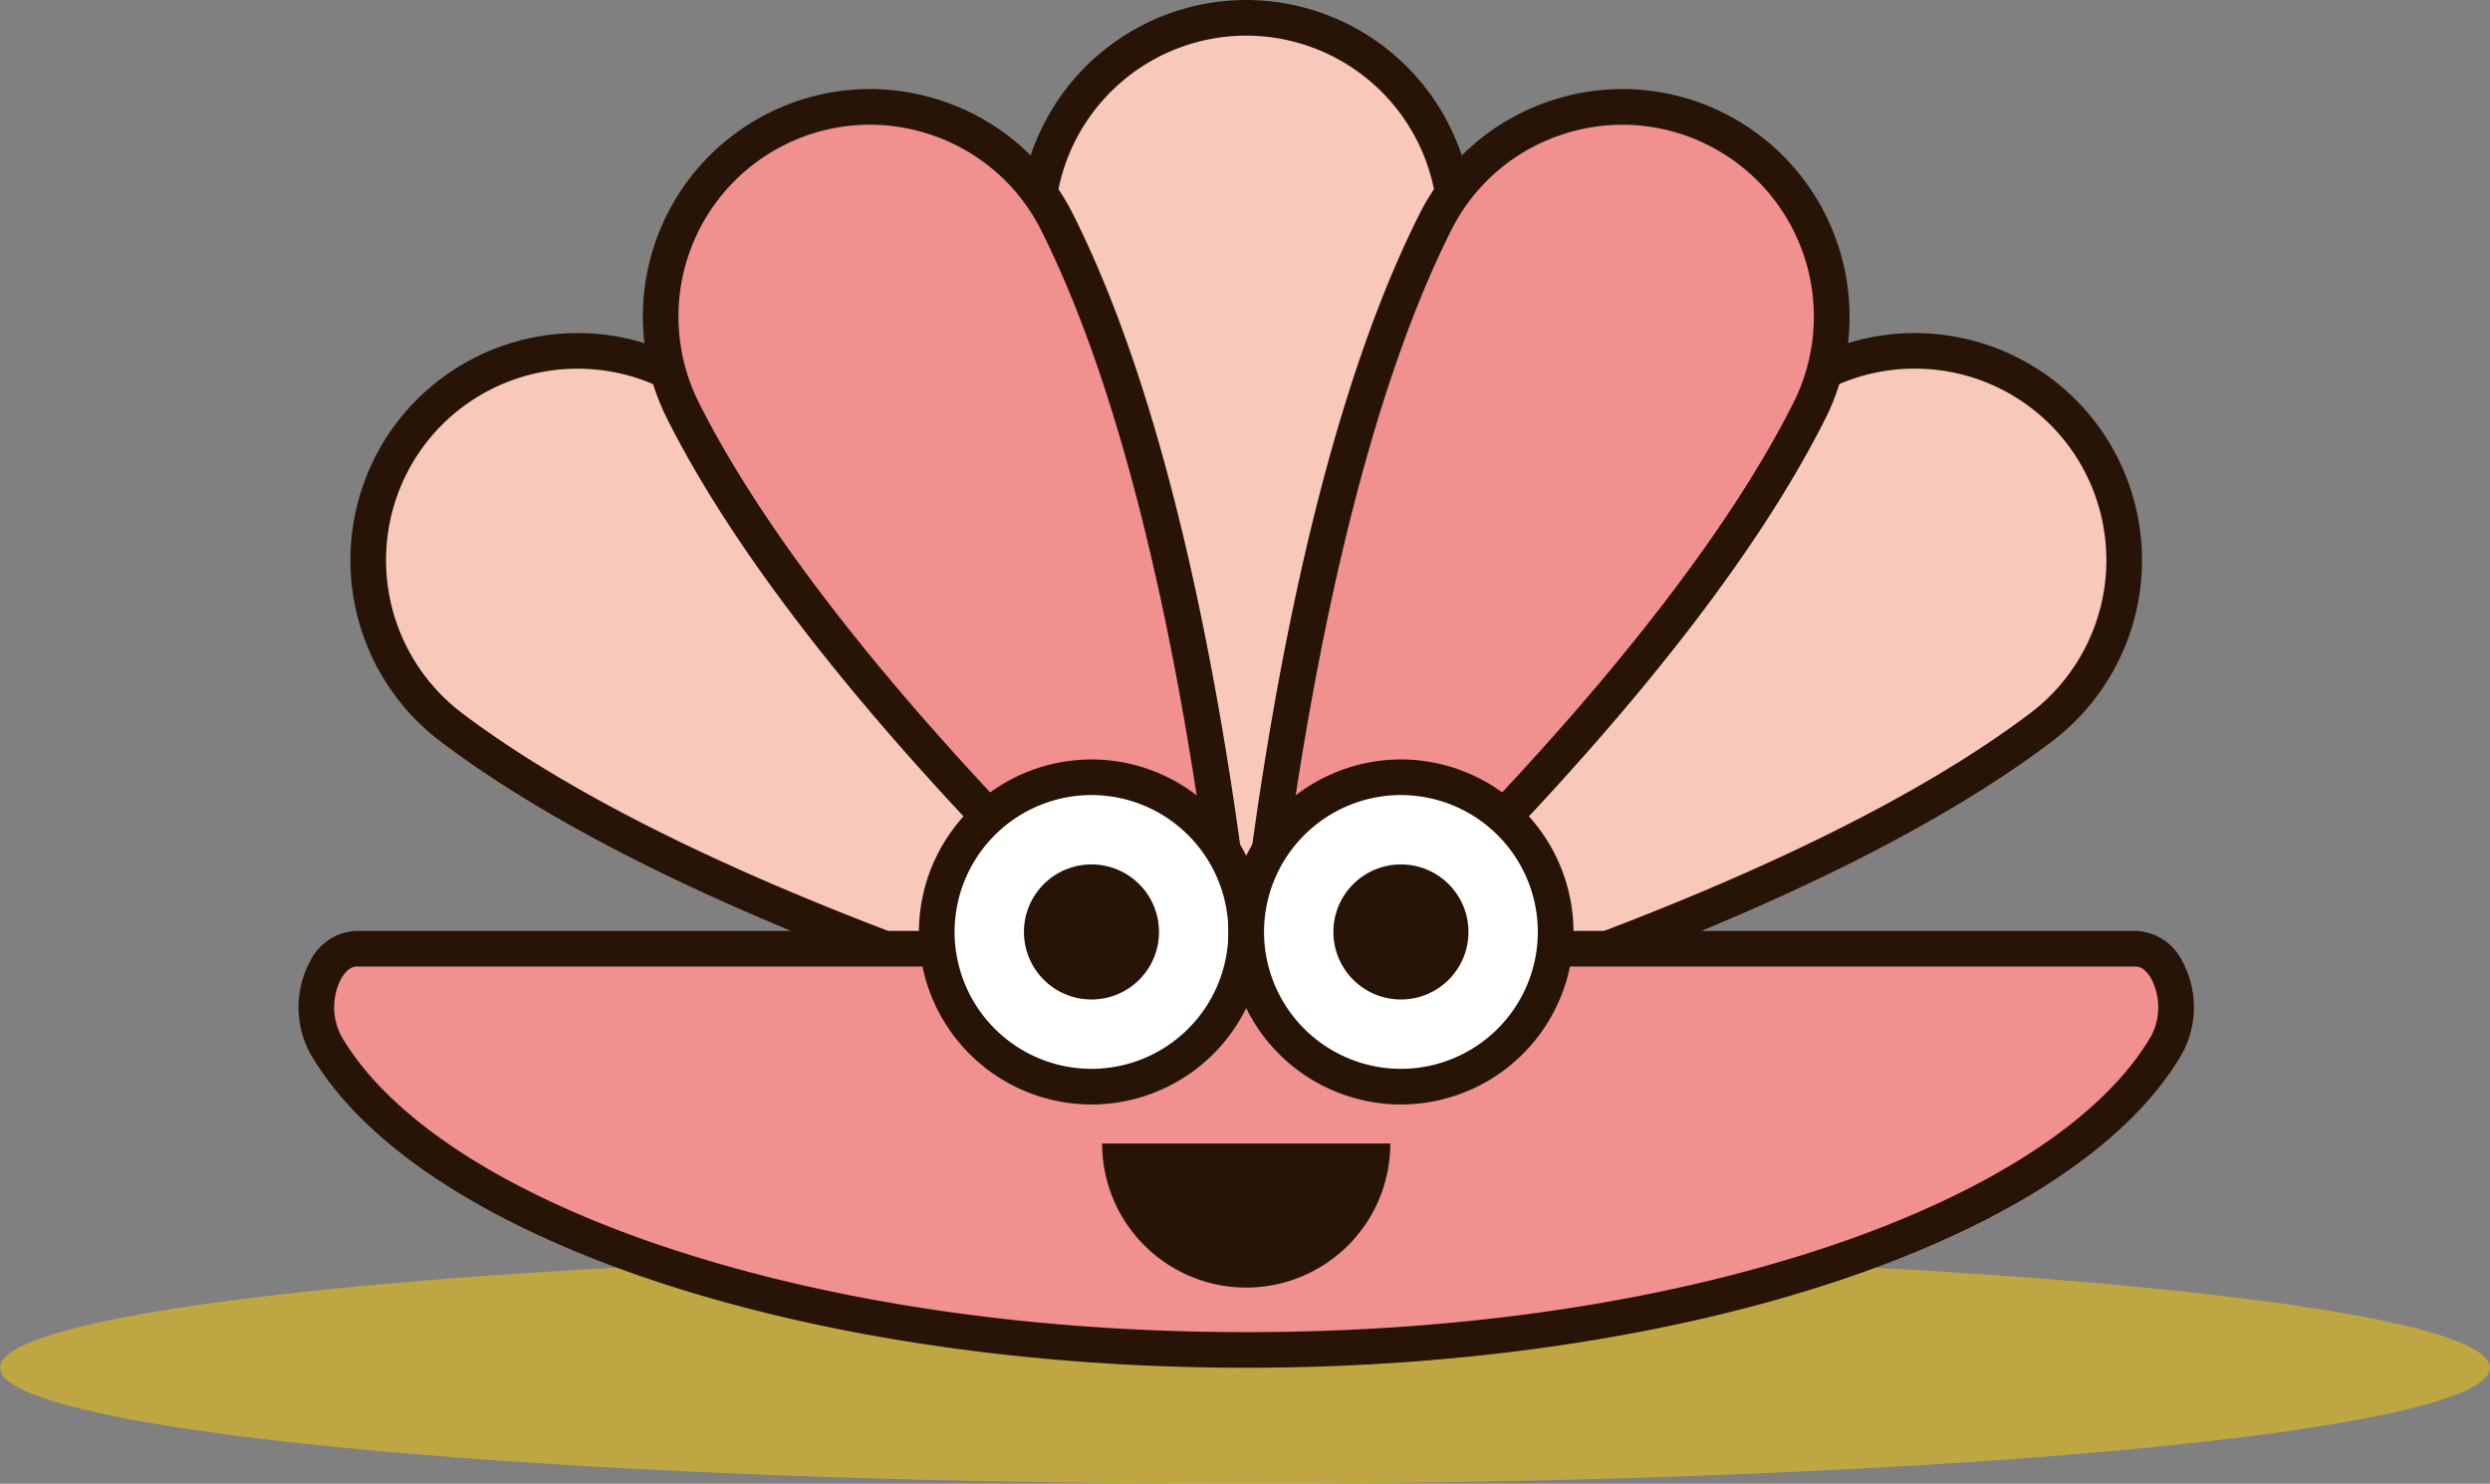 <svg xmlns="http://www.w3.org/2000/svg" width="283.608" height="169.001" viewBox="0 0 283.608 169.001">
  <rect x="0" y="0" width="283.608" height="169.001" fill="#808080" stroke="none"/>
  <g id="Group_203" data-name="Group 203" transform="translate(-166 -181.172)">
    <ellipse id="Susan_Shadow" data-name="Susan Shadow" cx="141.804" cy="13.212" rx="141.804" ry="13.212" transform="translate(166 323.749)" fill="#eac115" opacity="0.582"/>
    <g id="Group_171" data-name="Group 171" transform="translate(200 181.172)">
      <g id="Group_163" data-name="Group 163" transform="translate(103.767 37.935)">
        <path id="Path_380" data-name="Path 380" d="M188.624-724.7a23.856,23.856,0,0,0,4.663-33.414,23.857,23.857,0,0,0-33.414-4.664c-30.938,23.36-61.78,76.54-61.78,76.54S157.686-701.339,188.624-724.7Z" transform="translate(-93.919 769.614)" fill="#f8c8bb"/>
        <path id="Path_381" data-name="Path 381" d="M82.668-688.526l2.419-4.17c.078-.134,7.892-13.564,19.392-29.671,15.485-21.687,29.926-37.658,42.921-47.47a25.916,25.916,0,0,1,36.257,5.06,25.915,25.915,0,0,1-5.06,36.257h0c-13,9.812-32.31,19.328-57.408,28.283-18.64,6.651-33.7,10.489-33.847,10.527ZM162.972-771a21.716,21.716,0,0,0-13.126,4.4c-25.158,19-50.622,58.555-58.658,71.639,14.784-4.147,59.8-17.8,84.962-36.8l1.223,1.62-1.223-1.62a21.852,21.852,0,0,0,4.267-30.572A21.807,21.807,0,0,0,162.972-771Z" transform="translate(-82.668 775.055)" fill="#281407"/>
      </g>
      <g id="Group_164" data-name="Group 164" transform="translate(82.056)">
        <path id="Path_382" data-name="Path 382" d="M57.653-883.872A23.856,23.856,0,0,0,33.8-907.728,23.857,23.857,0,0,0,9.94-883.872C9.94-845.1,33.8-788.446,33.8-788.446S57.653-845.1,57.653-883.872Z" transform="translate(-7.91 909.758)" fill="#f8c8bb"/>
        <path id="Path_383" data-name="Path 383" d="M28.326-788.686l-1.871-4.443c-.06-.143-6.07-14.472-11.994-33.355C6.485-851.91,2.44-873.058,2.44-889.342a25.916,25.916,0,0,1,25.886-25.886,25.916,25.916,0,0,1,25.886,25.886c0,16.284-4.045,37.432-12.021,62.858C36.267-807.6,30.257-793.271,30.2-793.128Zm0-122.483A21.852,21.852,0,0,0,6.5-889.342c0,31.525,16.227,75.683,21.827,89.981,5.6-14.3,21.827-58.456,21.827-89.981A21.852,21.852,0,0,0,28.326-911.169Z" transform="translate(-2.44 915.228)" fill="#281407"/>
      </g>
      <g id="Group_165" data-name="Group 165" transform="translate(105.594 10.146)">
        <path id="Path_384" data-name="Path 384" d="M162.254-835.635a23.857,23.857,0,0,0-10.606-32.028,23.856,23.856,0,0,0-32.028,10.606c-17.405,34.64-21.527,95.978-21.527,95.978S144.848-801,162.254-835.635Z" transform="translate(-95.745 872.246)" fill="#f0908f"/>
        <path id="Path_385" data-name="Path 385" d="M89.416-761.9l.323-4.81c.01-.154,1.074-15.656,4.259-35.189,4.288-26.3,10.17-47.013,17.481-61.563a25.716,25.716,0,0,1,14.993-12.952,25.716,25.716,0,0,1,19.759,1.444,25.915,25.915,0,0,1,11.508,34.753c-7.311,14.55-20.42,31.631-38.963,50.769C105-775.234,93.2-765.128,93.082-765.028ZM134.63-873.676a21.876,21.876,0,0,0-6.883,1.117,21.684,21.684,0,0,0-12.642,10.921c-14.154,28.168-19.481,74.912-20.9,90.2,11.422-10.26,45.747-42.434,59.9-70.6h0a21.852,21.852,0,0,0-9.7-29.3A21.737,21.737,0,0,0,134.63-873.676Z" transform="translate(-89.416 877.738)" fill="#281407"/>
      </g>
      <g id="Group_166" data-name="Group 166" transform="translate(5.91 37.935)">
        <path id="Path_386" data-name="Path 386" d="M-261.988-724.7a23.856,23.856,0,0,1-4.663-33.414,23.857,23.857,0,0,1,33.414-4.664c30.938,23.36,61.78,76.54,61.78,76.54S-231.05-701.339-261.988-724.7Z" transform="translate(273.489 769.614)" fill="#f8c8bb"/>
        <path id="Path_387" data-name="Path 387" d="M-172.723-688.526l-4.673-1.184c-.15-.038-15.207-3.876-33.847-10.527-25.1-8.955-44.413-18.471-57.408-28.283h0a25.915,25.915,0,0,1-5.06-36.257,25.916,25.916,0,0,1,36.257-5.06c13,9.812,27.436,25.783,42.921,47.47,11.5,16.107,19.315,29.537,19.393,29.671Zm-93.482-43.234c25.159,19,70.178,32.654,84.962,36.8-8.036-13.084-33.5-52.643-58.658-71.639a21.852,21.852,0,0,0-30.571,4.267,21.852,21.852,0,0,0,4.267,30.572Z" transform="translate(278.93 775.055)" fill="#281407"/>
      </g>
      <g id="Group_167" data-name="Group 167" transform="translate(39.214 10.146)">
        <path id="Path_388" data-name="Path 388" d="M-145.851-835.635a23.857,23.857,0,0,1,10.606-32.028,23.856,23.856,0,0,1,32.028,10.606c17.405,34.64,21.528,95.978,21.528,95.978S-128.445-801-145.851-835.635Z" transform="translate(150.417 872.246)" fill="#f0908f"/>
        <path id="Path_389" data-name="Path 389" d="M-84.79-761.9l-3.666-3.13c-.117-.1-11.921-10.206-25.693-24.419-18.543-19.138-31.653-36.219-38.964-50.769a25.915,25.915,0,0,1,11.508-34.753,25.716,25.716,0,0,1,19.759-1.444,25.716,25.716,0,0,1,14.993,12.952c7.311,14.55,13.192,35.263,17.481,61.563,3.185,19.533,4.249,35.035,4.259,35.189Zm-64.7-80.14c14.154,28.168,48.48,60.34,59.9,70.6-1.416-15.289-6.743-62.033-20.9-90.2a21.684,21.684,0,0,0-12.642-10.921,21.685,21.685,0,0,0-16.661,1.217A21.852,21.852,0,0,0-149.486-842.038Z" transform="translate(155.867 877.738)" fill="#281407"/>
      </g>
      <g id="Group_168" data-name="Group 168" transform="translate(0 106.028)">
        <path id="Path_390" data-name="Path 390" d="M-187.371-470.239c50.71,0,93.254-14.8,104.839-34.757,2.509-4.323.358-10.944-3.532-10.944H-288.678c-3.891,0-6.041,6.622-3.532,10.944C-280.626-485.041-238.082-470.239-187.371-470.239Z" transform="translate(295.313 517.971)" fill="#f0908f"/>
        <path id="Path_391" data-name="Path 391" d="M-192.825-473.68c-50.536,0-94.369-14.708-106.594-35.768a11.066,11.066,0,0,1,.014-10.608,6.15,6.15,0,0,1,5.274-3.385H-91.518a6.15,6.15,0,0,1,5.274,3.385,11.065,11.065,0,0,1,.014,10.608C-98.456-488.388-142.289-473.68-192.825-473.68Zm-101.307-45.7c-.851,0-1.466.846-1.756,1.351a7.037,7.037,0,0,0-.021,6.545c5.413,9.324,18.424,17.832,36.638,23.957,19.046,6.4,42.022,9.79,66.445,9.79s47.4-3.385,66.445-9.79c18.214-6.125,31.226-14.633,36.638-23.957a7.037,7.037,0,0,0-.021-6.545c-.29-.5-.9-1.351-1.756-1.351Z" transform="translate(300.767 523.441)" fill="#281407"/>
      </g>
      <g id="Group_169" data-name="Group 169" transform="translate(70.666 86.499)">
        <ellipse id="Ellipse_88" data-name="Ellipse 88" cx="17.623" cy="17.623" rx="17.623" ry="17.623" transform="translate(2.03 2.029)" fill="#fff"/>
        <path id="Path_392" data-name="Path 392" d="M-19.993-556.3a19.675,19.675,0,0,1-19.653-19.653A19.675,19.675,0,0,1-19.993-595.6,19.675,19.675,0,0,1-.341-575.952,19.675,19.675,0,0,1-19.993-556.3Zm0-35.246a15.611,15.611,0,0,0-15.593,15.593,15.611,15.611,0,0,0,15.593,15.593A15.611,15.611,0,0,0-4.4-575.952,15.611,15.611,0,0,0-19.993-591.545Z" transform="translate(39.646 595.604)" fill="#281407"/>
      </g>
      <ellipse id="Ellipse_89" data-name="Ellipse 89" cx="7.693" cy="7.693" rx="7.693" ry="7.693" transform="translate(82.625 98.458)" fill="#281407"/>
      <g id="Group_170" data-name="Group 170" transform="translate(105.912 86.499)">
        <ellipse id="Ellipse_90" data-name="Ellipse 90" cx="17.623" cy="17.623" rx="17.623" ry="17.623" transform="translate(2.03 2.029)" fill="#fff"/>
        <path id="Path_393" data-name="Path 393" d="M110.245-556.3a19.675,19.675,0,0,1-19.652-19.653A19.674,19.674,0,0,1,110.245-595.6,19.675,19.675,0,0,1,129.9-575.952,19.675,19.675,0,0,1,110.245-556.3Zm0-35.246a15.61,15.61,0,0,0-15.593,15.593,15.611,15.611,0,0,0,15.593,15.593,15.611,15.611,0,0,0,15.593-15.593A15.611,15.611,0,0,0,110.245-591.545Z" transform="translate(-90.593 595.604)" fill="#281407"/>
      </g>
      <ellipse id="Ellipse_91" data-name="Ellipse 91" cx="7.693" cy="7.693" rx="7.693" ry="7.693" transform="translate(117.871 98.458)" fill="#281407"/>
      <path id="Path_394" data-name="Path 394" d="M53.86-417.541a16.412,16.412,0,0,0,16.412-16.412H37.448A16.412,16.412,0,0,0,53.86-417.541Z" transform="translate(54.082 564.198)" fill="#281407"/>
    </g>
  </g>
</svg>
